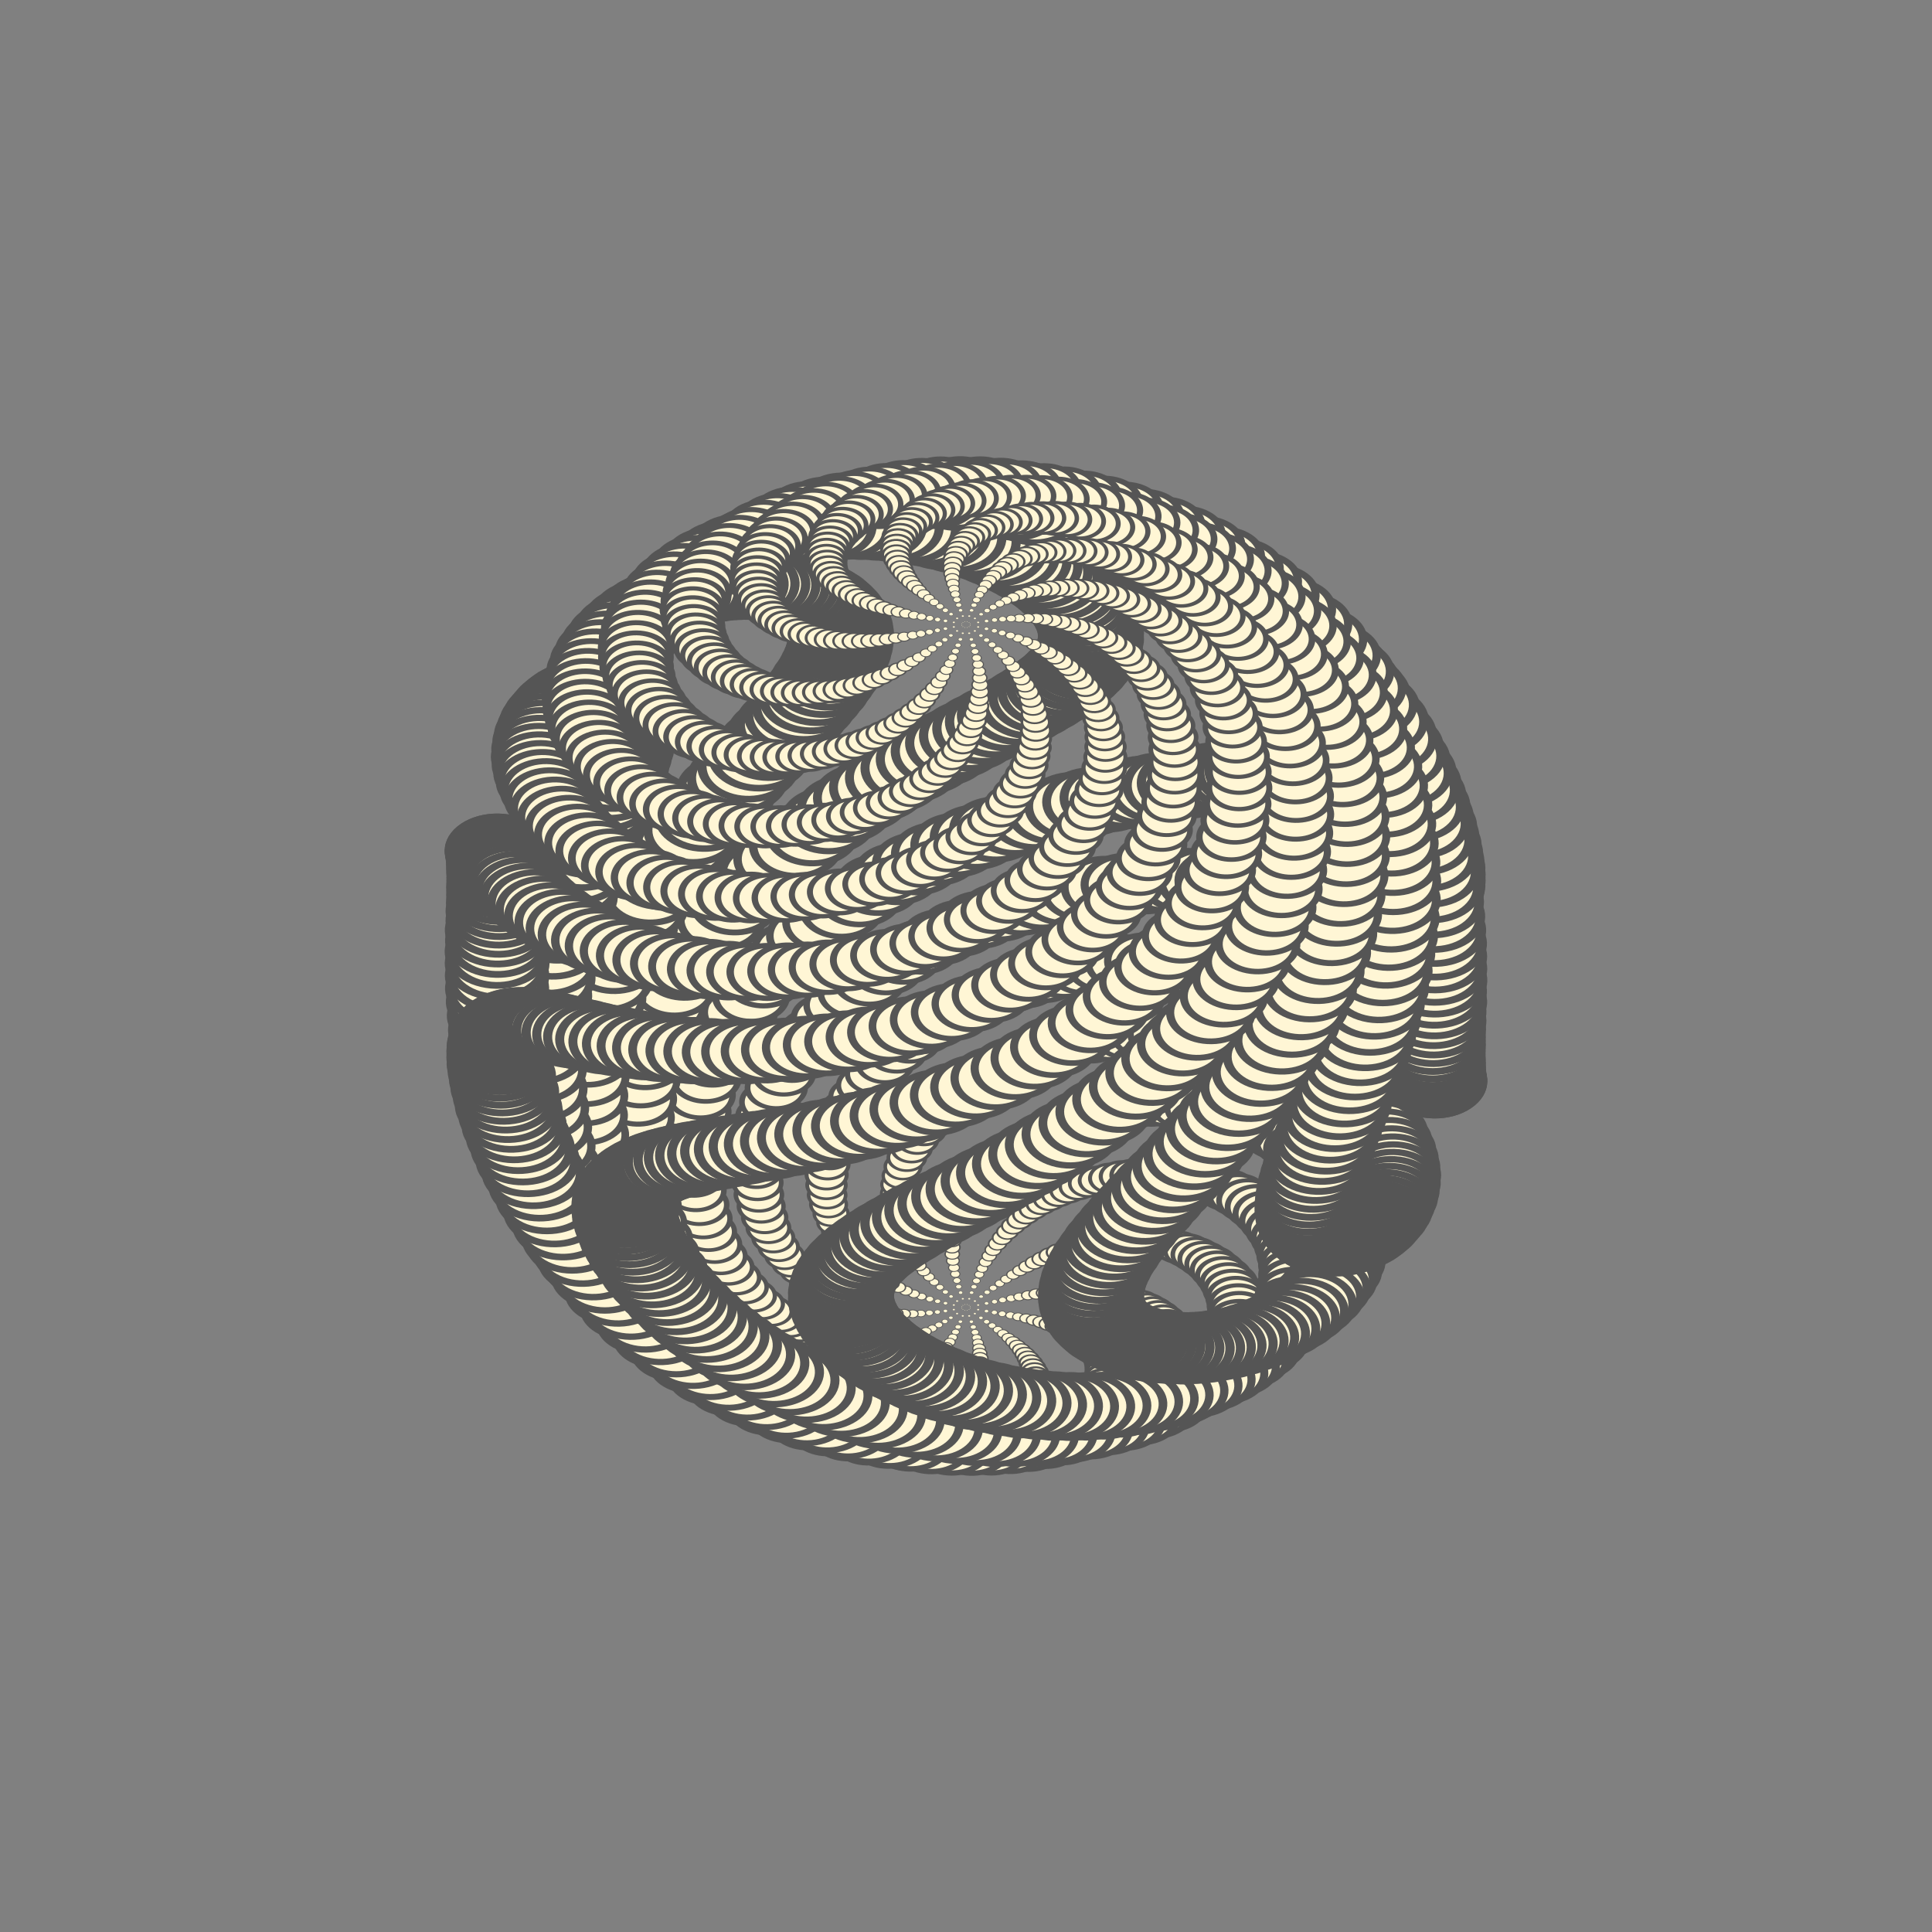 <?xml version="1.0" encoding="utf-8"?>
<svg version="1.1" viewBox="0 0 200 200" xmlns="http://www.w3.org/2000/svg" xmlns:cc="http://creativecommons.org/ns#" xmlns:dc="http://purl.org/dc/elements/1.1/" xmlns:rdf="http://www.w3.org/1999/02/22-rdf-syntax-ns#" xmlns:svg="http://www.w3.org/2000/svg" xmlns:xlink="http://www.w3.org/1999/xlink">
  <rect x="0" y="0" width="200" height="200" fill="#808080" stroke="none"/>
  <title>Animated Sphere 3D</title>
  <defs id="animation_styles">
    <style type="text/css">
      @keyframes rotate360 {
        from { transform: rotate(360deg); }
        to   { transform: rotate(0deg); }
      }
      @-moz-keyframes rotate360 {
        from { -moz-transform: rotate(360deg); }
        to   { -moz-transform: rotate(0deg); }
      }
      @-webkit-keyframes rotate360 {
        from { -webkit-transform: rotate(360deg); }
        to   { -webkit-transform: rotate(0deg); }
      }

      .animateHeading {
         animation: rotate360 5s linear infinite;
        -moz-animation: rotate360 5s linear infinite;
        -webkit-animation: rotate360 5s linear infinite;
      }

      @keyframes wave {
        0% { transform: rotate(-90deg); }
       50% { transform: rotate(90deg); }
      100% { transform: rotate(-90deg); }
      }
      @-moz-keyframes wave {
        0% { -moz-transform: rotate(-90deg); }
       50% { -moz-transform: rotate(90deg); }
      100% { -moz-transform: rotate(-90deg); }
      }
      @-webkit-keyframes wave {
        0% { -webkit-transform: rotate(-90deg); }
       50% { -webkit-transform: rotate(90deg); }
      100% { -webkit-transform: rotate(-90deg); }
      }

      .animateWave {
         animation: wave 5s ease-in-out infinite;
        -moz-animation: wave 5s ease-in-out infinite;
        -webkit-animation: wave 5s ease-in-out infinite;
      }

      .object3D { stroke: #555555; fill: #fff6d5; stroke-width: 1 }

      #wave1 {
        animation-delay: -0s;
        -moz-animation-delay: -0s;
        -webkit-animation-delay: -0s;
      }
      #wave2 {
        animation-delay: -0.028s;
        -moz-animation-delay: -0.028s;
        -webkit-animation-delay: -0.028s;
      }
      #wave3 {
        animation-delay: -0.056s;
        -moz-animation-delay: -0.056s;
        -webkit-animation-delay: -0.056s;
      }
      #wave4 {
        animation-delay: -0.083s;
        -moz-animation-delay: -0.083s;
        -webkit-animation-delay: -0.083s;
      }
      #wave5 {
        animation-delay: -0.111s;
        -moz-animation-delay: -0.111s;
        -webkit-animation-delay: -0.111s;
      }
      #wave6 {
        animation-delay: -0.139s;
        -moz-animation-delay: -0.139s;
        -webkit-animation-delay: -0.139s;
      }
      #wave7 {
        animation-delay: -0.167s;
        -moz-animation-delay: -0.167s;
        -webkit-animation-delay: -0.167s;
      }
      #wave8 {
        animation-delay: -0.194s;
        -moz-animation-delay: -0.194s;
        -webkit-animation-delay: -0.194s;
      }
      #wave9 {
        animation-delay: -0.222s;
        -moz-animation-delay: -0.222s;
        -webkit-animation-delay: -0.222s;
      }
      #wave10 {
        animation-delay: -0.25s;
        -moz-animation-delay: -0.25s;
        -webkit-animation-delay: -0.25s;
      }
      #wave11 {
        animation-delay: -0.278s;
        -moz-animation-delay: -0.278s;
        -webkit-animation-delay: -0.278s;
      }
      #wave12 {
        animation-delay: -0.306s;
        -moz-animation-delay: -0.306s;
        -webkit-animation-delay: -0.306s;
      }
      #wave13 {
        animation-delay: -0.333s;
        -moz-animation-delay: -0.333s;
        -webkit-animation-delay: -0.333s;
      }
      #wave14 {
        animation-delay: -0.361s;
        -moz-animation-delay: -0.361s;
        -webkit-animation-delay: -0.361s;
      }
      #wave15 {
        animation-delay: -0.389s;
        -moz-animation-delay: -0.389s;
        -webkit-animation-delay: -0.389s;
      }
      #wave16 {
        animation-delay: -0.417s;
        -moz-animation-delay: -0.417s;
        -webkit-animation-delay: -0.417s;
      }
      #wave17 {
        animation-delay: -0.444s;
        -moz-animation-delay: -0.444s;
        -webkit-animation-delay: -0.444s;
      }
      #wave18 {
        animation-delay: -0.472s;
        -moz-animation-delay: -0.472s;
        -webkit-animation-delay: -0.472s;
      }
      #wave19 {
        animation-delay: -0.5s;
        -moz-animation-delay: -0.5s;
        -webkit-animation-delay: -0.5s;
      }
      #wave20 {
        animation-delay: -0.528s;
        -moz-animation-delay: -0.528s;
        -webkit-animation-delay: -0.528s;
      }
      #wave21 {
        animation-delay: -0.556s;
        -moz-animation-delay: -0.556s;
        -webkit-animation-delay: -0.556s;
      }
      #wave22 {
        animation-delay: -0.583s;
        -moz-animation-delay: -0.583s;
        -webkit-animation-delay: -0.583s;
      }
      #wave23 {
        animation-delay: -0.611s;
        -moz-animation-delay: -0.611s;
        -webkit-animation-delay: -0.611s;
      }
      #wave24 {
        animation-delay: -0.639s;
        -moz-animation-delay: -0.639s;
        -webkit-animation-delay: -0.639s;
      }
      #wave25 {
        animation-delay: -0.667s;
        -moz-animation-delay: -0.667s;
        -webkit-animation-delay: -0.667s;
      }
      #wave26 {
        animation-delay: -0.694s;
        -moz-animation-delay: -0.694s;
        -webkit-animation-delay: -0.694s;
      }
      #wave27 {
        animation-delay: -0.722s;
        -moz-animation-delay: -0.722s;
        -webkit-animation-delay: -0.722s;
      }
      #wave28 {
        animation-delay: -0.75s;
        -moz-animation-delay: -0.75s;
        -webkit-animation-delay: -0.75s;
      }
      #wave29 {
        animation-delay: -0.778s;
        -moz-animation-delay: -0.778s;
        -webkit-animation-delay: -0.778s;
      }
      #wave30 {
        animation-delay: -0.806s;
        -moz-animation-delay: -0.806s;
        -webkit-animation-delay: -0.806s;
      }
      #wave31 {
        animation-delay: -0.833s;
        -moz-animation-delay: -0.833s;
        -webkit-animation-delay: -0.833s;
      }
      #wave32 {
        animation-delay: -0.861s;
        -moz-animation-delay: -0.861s;
        -webkit-animation-delay: -0.861s;
      }
      #wave33 {
        animation-delay: -0.889s;
        -moz-animation-delay: -0.889s;
        -webkit-animation-delay: -0.889s;
      }
      #wave34 {
        animation-delay: -0.917s;
        -moz-animation-delay: -0.917s;
        -webkit-animation-delay: -0.917s;
      }
      #wave35 {
        animation-delay: -0.944s;
        -moz-animation-delay: -0.944s;
        -webkit-animation-delay: -0.944s;
      }
      #wave36 {
        animation-delay: -0.972s;
        -moz-animation-delay: -0.972s;
        -webkit-animation-delay: -0.972s;
      }
      #wave37 {
        animation-delay: -1s;
        -moz-animation-delay: -1s;
        -webkit-animation-delay: -1s;
      }
      #wave38 {
        animation-delay: -1.028s;
        -moz-animation-delay: -1.028s;
        -webkit-animation-delay: -1.028s;
      }
      #wave39 {
        animation-delay: -1.056s;
        -moz-animation-delay: -1.056s;
        -webkit-animation-delay: -1.056s;
      }
      #wave40 {
        animation-delay: -1.083s;
        -moz-animation-delay: -1.083s;
        -webkit-animation-delay: -1.083s;
      }
      #wave41 {
        animation-delay: -1.111s;
        -moz-animation-delay: -1.111s;
        -webkit-animation-delay: -1.111s;
      }
      #wave42 {
        animation-delay: -1.139s;
        -moz-animation-delay: -1.139s;
        -webkit-animation-delay: -1.139s;
      }
      #wave43 {
        animation-delay: -1.167s;
        -moz-animation-delay: -1.167s;
        -webkit-animation-delay: -1.167s;
      }
      #wave44 {
        animation-delay: -1.194s;
        -moz-animation-delay: -1.194s;
        -webkit-animation-delay: -1.194s;
      }
      #wave45 {
        animation-delay: -1.222s;
        -moz-animation-delay: -1.222s;
        -webkit-animation-delay: -1.222s;
      }
      #wave46 {
        animation-delay: -1.25s;
        -moz-animation-delay: -1.25s;
        -webkit-animation-delay: -1.25s;
      }
      #wave47 {
        animation-delay: -1.278s;
        -moz-animation-delay: -1.278s;
        -webkit-animation-delay: -1.278s;
      }
      #wave48 {
        animation-delay: -1.306s;
        -moz-animation-delay: -1.306s;
        -webkit-animation-delay: -1.306s;
      }
      #wave49 {
        animation-delay: -1.333s;
        -moz-animation-delay: -1.333s;
        -webkit-animation-delay: -1.333s;
      }
      #wave50 {
        animation-delay: -1.361s;
        -moz-animation-delay: -1.361s;
        -webkit-animation-delay: -1.361s;
      }
      #wave51 {
        animation-delay: -1.389s;
        -moz-animation-delay: -1.389s;
        -webkit-animation-delay: -1.389s;
      }
      #wave52 {
        animation-delay: -1.417s;
        -moz-animation-delay: -1.417s;
        -webkit-animation-delay: -1.417s;
      }
      #wave53 {
        animation-delay: -1.444s;
        -moz-animation-delay: -1.444s;
        -webkit-animation-delay: -1.444s;
      }
      #wave54 {
        animation-delay: -1.472s;
        -moz-animation-delay: -1.472s;
        -webkit-animation-delay: -1.472s;
      }
      #wave55 {
        animation-delay: -1.5s;
        -moz-animation-delay: -1.5s;
        -webkit-animation-delay: -1.5s;
      }
      #wave56 {
        animation-delay: -1.528s;
        -moz-animation-delay: -1.528s;
        -webkit-animation-delay: -1.528s;
      }
      #wave57 {
        animation-delay: -1.556s;
        -moz-animation-delay: -1.556s;
        -webkit-animation-delay: -1.556s;
      }
      #wave58 {
        animation-delay: -1.583s;
        -moz-animation-delay: -1.583s;
        -webkit-animation-delay: -1.583s;
      }
      #wave59 {
        animation-delay: -1.611s;
        -moz-animation-delay: -1.611s;
        -webkit-animation-delay: -1.611s;
      }
      #wave60 {
        animation-delay: -1.639s;
        -moz-animation-delay: -1.639s;
        -webkit-animation-delay: -1.639s;
      }
      #wave61 {
        animation-delay: -1.667s;
        -moz-animation-delay: -1.667s;
        -webkit-animation-delay: -1.667s;
      }
      #wave62 {
        animation-delay: -1.694s;
        -moz-animation-delay: -1.694s;
        -webkit-animation-delay: -1.694s;
      }
      #wave63 {
        animation-delay: -1.722s;
        -moz-animation-delay: -1.722s;
        -webkit-animation-delay: -1.722s;
      }
      #wave64 {
        animation-delay: -1.75s;
        -moz-animation-delay: -1.75s;
        -webkit-animation-delay: -1.75s;
      }
      #wave65 {
        animation-delay: -1.778s;
        -moz-animation-delay: -1.778s;
        -webkit-animation-delay: -1.778s;
      }
      #wave66 {
        animation-delay: -1.806s;
        -moz-animation-delay: -1.806s;
        -webkit-animation-delay: -1.806s;
      }
      #wave67 {
        animation-delay: -1.833s;
        -moz-animation-delay: -1.833s;
        -webkit-animation-delay: -1.833s;
      }
      #wave68 {
        animation-delay: -1.861s;
        -moz-animation-delay: -1.861s;
        -webkit-animation-delay: -1.861s;
      }
      #wave69 {
        animation-delay: -1.889s;
        -moz-animation-delay: -1.889s;
        -webkit-animation-delay: -1.889s;
      }
      #wave70 {
        animation-delay: -1.917s;
        -moz-animation-delay: -1.917s;
        -webkit-animation-delay: -1.917s;
      }
      #wave71 {
        animation-delay: -1.944s;
        -moz-animation-delay: -1.944s;
        -webkit-animation-delay: -1.944s;
      }
      #wave72 {
        animation-delay: -1.972s;
        -moz-animation-delay: -1.972s;
        -webkit-animation-delay: -1.972s;
      }
      #wave73 {
        animation-delay: -2s;
        -moz-animation-delay: -2s;
        -webkit-animation-delay: -2s;
      }
      #wave74 {
        animation-delay: -2.028s;
        -moz-animation-delay: -2.028s;
        -webkit-animation-delay: -2.028s;
      }
      #wave75 {
        animation-delay: -2.056s;
        -moz-animation-delay: -2.056s;
        -webkit-animation-delay: -2.056s;
      }
      #wave76 {
        animation-delay: -2.083s;
        -moz-animation-delay: -2.083s;
        -webkit-animation-delay: -2.083s;
      }
      #wave77 {
        animation-delay: -2.111s;
        -moz-animation-delay: -2.111s;
        -webkit-animation-delay: -2.111s;
      }
      #wave78 {
        animation-delay: -2.139s;
        -moz-animation-delay: -2.139s;
        -webkit-animation-delay: -2.139s;
      }
      #wave79 {
        animation-delay: -2.167s;
        -moz-animation-delay: -2.167s;
        -webkit-animation-delay: -2.167s;
      }
      #wave80 {
        animation-delay: -2.194s;
        -moz-animation-delay: -2.194s;
        -webkit-animation-delay: -2.194s;
      }
      #wave81 {
        animation-delay: -2.222s;
        -moz-animation-delay: -2.222s;
        -webkit-animation-delay: -2.222s;
      }
      #wave82 {
        animation-delay: -2.25s;
        -moz-animation-delay: -2.25s;
        -webkit-animation-delay: -2.25s;
      }
      #wave83 {
        animation-delay: -2.278s;
        -moz-animation-delay: -2.278s;
        -webkit-animation-delay: -2.278s;
      }
      #wave84 {
        animation-delay: -2.306s;
        -moz-animation-delay: -2.306s;
        -webkit-animation-delay: -2.306s;
      }
      #wave85 {
        animation-delay: -2.333s;
        -moz-animation-delay: -2.333s;
        -webkit-animation-delay: -2.333s;
      }
      #wave86 {
        animation-delay: -2.361s;
        -moz-animation-delay: -2.361s;
        -webkit-animation-delay: -2.361s;
      }
      #wave87 {
        animation-delay: -2.389s;
        -moz-animation-delay: -2.389s;
        -webkit-animation-delay: -2.389s;
      }
      #wave88 {
        animation-delay: -2.417s;
        -moz-animation-delay: -2.417s;
        -webkit-animation-delay: -2.417s;
      }
      #wave89 {
        animation-delay: -2.444s;
        -moz-animation-delay: -2.444s;
        -webkit-animation-delay: -2.444s;
      }
      #wave90 {
        animation-delay: -2.472s;
        -moz-animation-delay: -2.472s;
        -webkit-animation-delay: -2.472s;
      }
      #wave91 {
        animation-delay: -2.5s;
        -moz-animation-delay: -2.5s;
        -webkit-animation-delay: -2.5s;
      }
      #wave92 {
        animation-delay: -2.528s;
        -moz-animation-delay: -2.528s;
        -webkit-animation-delay: -2.528s;
      }
      #wave93 {
        animation-delay: -2.556s;
        -moz-animation-delay: -2.556s;
        -webkit-animation-delay: -2.556s;
      }
      #wave94 {
        animation-delay: -2.583s;
        -moz-animation-delay: -2.583s;
        -webkit-animation-delay: -2.583s;
      }
      #wave95 {
        animation-delay: -2.611s;
        -moz-animation-delay: -2.611s;
        -webkit-animation-delay: -2.611s;
      }
      #wave96 {
        animation-delay: -2.639s;
        -moz-animation-delay: -2.639s;
        -webkit-animation-delay: -2.639s;
      }
      #wave97 {
        animation-delay: -2.667s;
        -moz-animation-delay: -2.667s;
        -webkit-animation-delay: -2.667s;
      }
      #wave98 {
        animation-delay: -2.694s;
        -moz-animation-delay: -2.694s;
        -webkit-animation-delay: -2.694s;
      }
      #wave99 {
        animation-delay: -2.722s;
        -moz-animation-delay: -2.722s;
        -webkit-animation-delay: -2.722s;
      }
      #wave100 {
        animation-delay: -2.75s;
        -moz-animation-delay: -2.75s;
        -webkit-animation-delay: -2.75s;
      }
      #wave101 {
        animation-delay: -2.778s;
        -moz-animation-delay: -2.778s;
        -webkit-animation-delay: -2.778s;
      }
      #wave102 {
        animation-delay: -2.806s;
        -moz-animation-delay: -2.806s;
        -webkit-animation-delay: -2.806s;
      }
      #wave103 {
        animation-delay: -2.833s;
        -moz-animation-delay: -2.833s;
        -webkit-animation-delay: -2.833s;
      }
      #wave104 {
        animation-delay: -2.861s;
        -moz-animation-delay: -2.861s;
        -webkit-animation-delay: -2.861s;
      }
      #wave105 {
        animation-delay: -2.889s;
        -moz-animation-delay: -2.889s;
        -webkit-animation-delay: -2.889s;
      }
      #wave106 {
        animation-delay: -2.917s;
        -moz-animation-delay: -2.917s;
        -webkit-animation-delay: -2.917s;
      }
      #wave107 {
        animation-delay: -2.944s;
        -moz-animation-delay: -2.944s;
        -webkit-animation-delay: -2.944s;
      }
      #wave108 {
        animation-delay: -2.972s;
        -moz-animation-delay: -2.972s;
        -webkit-animation-delay: -2.972s;
      }
      #wave109 {
        animation-delay: -3s;
        -moz-animation-delay: -3s;
        -webkit-animation-delay: -3s;
      }
      #wave110 {
        animation-delay: -3.028s;
        -moz-animation-delay: -3.028s;
        -webkit-animation-delay: -3.028s;
      }
      #wave111 {
        animation-delay: -3.056s;
        -moz-animation-delay: -3.056s;
        -webkit-animation-delay: -3.056s;
      }
      #wave112 {
        animation-delay: -3.083s;
        -moz-animation-delay: -3.083s;
        -webkit-animation-delay: -3.083s;
      }
      #wave113 {
        animation-delay: -3.111s;
        -moz-animation-delay: -3.111s;
        -webkit-animation-delay: -3.111s;
      }
      #wave114 {
        animation-delay: -3.139s;
        -moz-animation-delay: -3.139s;
        -webkit-animation-delay: -3.139s;
      }
      #wave115 {
        animation-delay: -3.167s;
        -moz-animation-delay: -3.167s;
        -webkit-animation-delay: -3.167s;
      }
      #wave116 {
        animation-delay: -3.194s;
        -moz-animation-delay: -3.194s;
        -webkit-animation-delay: -3.194s;
      }
      #wave117 {
        animation-delay: -3.222s;
        -moz-animation-delay: -3.222s;
        -webkit-animation-delay: -3.222s;
      }
      #wave118 {
        animation-delay: -3.25s;
        -moz-animation-delay: -3.25s;
        -webkit-animation-delay: -3.25s;
      }
      #wave119 {
        animation-delay: -3.278s;
        -moz-animation-delay: -3.278s;
        -webkit-animation-delay: -3.278s;
      }
      #wave120 {
        animation-delay: -3.306s;
        -moz-animation-delay: -3.306s;
        -webkit-animation-delay: -3.306s;
      }
      #wave121 {
        animation-delay: -3.333s;
        -moz-animation-delay: -3.333s;
        -webkit-animation-delay: -3.333s;
      }
      #wave122 {
        animation-delay: -3.361s;
        -moz-animation-delay: -3.361s;
        -webkit-animation-delay: -3.361s;
      }
      #wave123 {
        animation-delay: -3.389s;
        -moz-animation-delay: -3.389s;
        -webkit-animation-delay: -3.389s;
      }
      #wave124 {
        animation-delay: -3.417s;
        -moz-animation-delay: -3.417s;
        -webkit-animation-delay: -3.417s;
      }
      #wave125 {
        animation-delay: -3.444s;
        -moz-animation-delay: -3.444s;
        -webkit-animation-delay: -3.444s;
      }
      #wave126 {
        animation-delay: -3.472s;
        -moz-animation-delay: -3.472s;
        -webkit-animation-delay: -3.472s;
      }
      #wave127 {
        animation-delay: -3.5s;
        -moz-animation-delay: -3.5s;
        -webkit-animation-delay: -3.5s;
      }
      #wave128 {
        animation-delay: -3.528s;
        -moz-animation-delay: -3.528s;
        -webkit-animation-delay: -3.528s;
      }
      #wave129 {
        animation-delay: -3.556s;
        -moz-animation-delay: -3.556s;
        -webkit-animation-delay: -3.556s;
      }
      #wave130 {
        animation-delay: -3.583s;
        -moz-animation-delay: -3.583s;
        -webkit-animation-delay: -3.583s;
      }
      #wave131 {
        animation-delay: -3.611s;
        -moz-animation-delay: -3.611s;
        -webkit-animation-delay: -3.611s;
      }
      #wave132 {
        animation-delay: -3.639s;
        -moz-animation-delay: -3.639s;
        -webkit-animation-delay: -3.639s;
      }
      #wave133 {
        animation-delay: -3.667s;
        -moz-animation-delay: -3.667s;
        -webkit-animation-delay: -3.667s;
      }
      #wave134 {
        animation-delay: -3.694s;
        -moz-animation-delay: -3.694s;
        -webkit-animation-delay: -3.694s;
      }
      #wave135 {
        animation-delay: -3.722s;
        -moz-animation-delay: -3.722s;
        -webkit-animation-delay: -3.722s;
      }
      #wave136 {
        animation-delay: -3.75s;
        -moz-animation-delay: -3.75s;
        -webkit-animation-delay: -3.75s;
      }
      #wave137 {
        animation-delay: -3.778s;
        -moz-animation-delay: -3.778s;
        -webkit-animation-delay: -3.778s;
      }
      #wave138 {
        animation-delay: -3.806s;
        -moz-animation-delay: -3.806s;
        -webkit-animation-delay: -3.806s;
      }
      #wave139 {
        animation-delay: -3.833s;
        -moz-animation-delay: -3.833s;
        -webkit-animation-delay: -3.833s;
      }
      #wave140 {
        animation-delay: -3.861s;
        -moz-animation-delay: -3.861s;
        -webkit-animation-delay: -3.861s;
      }
      #wave141 {
        animation-delay: -3.889s;
        -moz-animation-delay: -3.889s;
        -webkit-animation-delay: -3.889s;
      }
      #wave142 {
        animation-delay: -3.917s;
        -moz-animation-delay: -3.917s;
        -webkit-animation-delay: -3.917s;
      }
      #wave143 {
        animation-delay: -3.944s;
        -moz-animation-delay: -3.944s;
        -webkit-animation-delay: -3.944s;
      }
      #wave144 {
        animation-delay: -3.972s;
        -moz-animation-delay: -3.972s;
        -webkit-animation-delay: -3.972s;
      }
      #wave145 {
        animation-delay: -4s;
        -moz-animation-delay: -4s;
        -webkit-animation-delay: -4s;
      }
      #wave146 {
        animation-delay: -4.028s;
        -moz-animation-delay: -4.028s;
        -webkit-animation-delay: -4.028s;
      }
      #wave147 {
        animation-delay: -4.056s;
        -moz-animation-delay: -4.056s;
        -webkit-animation-delay: -4.056s;
      }
      #wave148 {
        animation-delay: -4.083s;
        -moz-animation-delay: -4.083s;
        -webkit-animation-delay: -4.083s;
      }
      #wave149 {
        animation-delay: -4.111s;
        -moz-animation-delay: -4.111s;
        -webkit-animation-delay: -4.111s;
      }
      #wave150 {
        animation-delay: -4.139s;
        -moz-animation-delay: -4.139s;
        -webkit-animation-delay: -4.139s;
      }
      #wave151 {
        animation-delay: -4.167s;
        -moz-animation-delay: -4.167s;
        -webkit-animation-delay: -4.167s;
      }
      #wave152 {
        animation-delay: -4.194s;
        -moz-animation-delay: -4.194s;
        -webkit-animation-delay: -4.194s;
      }
      #wave153 {
        animation-delay: -4.222s;
        -moz-animation-delay: -4.222s;
        -webkit-animation-delay: -4.222s;
      }
      #wave154 {
        animation-delay: -4.25s;
        -moz-animation-delay: -4.25s;
        -webkit-animation-delay: -4.25s;
      }
      #wave155 {
        animation-delay: -4.278s;
        -moz-animation-delay: -4.278s;
        -webkit-animation-delay: -4.278s;
      }
      #wave156 {
        animation-delay: -4.306s;
        -moz-animation-delay: -4.306s;
        -webkit-animation-delay: -4.306s;
      }
      #wave157 {
        animation-delay: -4.333s;
        -moz-animation-delay: -4.333s;
        -webkit-animation-delay: -4.333s;
      }
      #wave158 {
        animation-delay: -4.361s;
        -moz-animation-delay: -4.361s;
        -webkit-animation-delay: -4.361s;
      }
      #wave159 {
        animation-delay: -4.389s;
        -moz-animation-delay: -4.389s;
        -webkit-animation-delay: -4.389s;
      }
      #wave160 {
        animation-delay: -4.417s;
        -moz-animation-delay: -4.417s;
        -webkit-animation-delay: -4.417s;
      }
      #wave161 {
        animation-delay: -4.444s;
        -moz-animation-delay: -4.444s;
        -webkit-animation-delay: -4.444s;
      }
      #wave162 {
        animation-delay: -4.472s;
        -moz-animation-delay: -4.472s;
        -webkit-animation-delay: -4.472s;
      }
      #wave163 {
        animation-delay: -4.5s;
        -moz-animation-delay: -4.5s;
        -webkit-animation-delay: -4.5s;
      }
      #wave164 {
        animation-delay: -4.528s;
        -moz-animation-delay: -4.528s;
        -webkit-animation-delay: -4.528s;
      }
      #wave165 {
        animation-delay: -4.556s;
        -moz-animation-delay: -4.556s;
        -webkit-animation-delay: -4.556s;
      }
      #wave166 {
        animation-delay: -4.583s;
        -moz-animation-delay: -4.583s;
        -webkit-animation-delay: -4.583s;
      }
      #wave167 {
        animation-delay: -4.611s;
        -moz-animation-delay: -4.611s;
        -webkit-animation-delay: -4.611s;
      }
      #wave168 {
        animation-delay: -4.639s;
        -moz-animation-delay: -4.639s;
        -webkit-animation-delay: -4.639s;
      }
      #wave169 {
        animation-delay: -4.667s;
        -moz-animation-delay: -4.667s;
        -webkit-animation-delay: -4.667s;
      }
      #wave170 {
        animation-delay: -4.694s;
        -moz-animation-delay: -4.694s;
        -webkit-animation-delay: -4.694s;
      }
      #wave171 {
        animation-delay: -4.722s;
        -moz-animation-delay: -4.722s;
        -webkit-animation-delay: -4.722s;
      }
      #wave172 {
        animation-delay: -4.75s;
        -moz-animation-delay: -4.75s;
        -webkit-animation-delay: -4.75s;
      }
      #wave173 {
        animation-delay: -4.778s;
        -moz-animation-delay: -4.778s;
        -webkit-animation-delay: -4.778s;
      }
      #wave174 {
        animation-delay: -4.806s;
        -moz-animation-delay: -4.806s;
        -webkit-animation-delay: -4.806s;
      }
      #wave175 {
        animation-delay: -4.833s;
        -moz-animation-delay: -4.833s;
        -webkit-animation-delay: -4.833s;
      }
      #wave176 {
        animation-delay: -4.861s;
        -moz-animation-delay: -4.861s;
        -webkit-animation-delay: -4.861s;
      }
      #wave177 {
        animation-delay: -4.889s;
        -moz-animation-delay: -4.889s;
        -webkit-animation-delay: -4.889s;
      }
      #wave178 {
        animation-delay: -4.917s;
        -moz-animation-delay: -4.917s;
        -webkit-animation-delay: -4.917s;
      }
      #wave179 {
        animation-delay: -4.944s;
        -moz-animation-delay: -4.944s;
        -webkit-animation-delay: -4.944s;
      }
      #wave180 {
        animation-delay: -4.972s;
        -moz-animation-delay: -4.972s;
        -webkit-animation-delay: -4.972s;
      }

    </style>
  </defs>
  <defs id="slices">
    <g id="beads">
      <circle cx="50" cy="0" r="5"/>
      <circle cx="43.301" cy="25" r="5"/>
      <circle cx="25" cy="43.301" r="5"/>
      <circle cx="3.06162e-015" cy="50" r="5"/>
      <circle cx="-25" cy="43.301" r="5"/>
      <circle cx="-43.301" cy="25" r="5"/>
      <circle cx="-50" cy="6.12323e-015" r="5"/>
      <circle cx="-43.301" cy="-25" r="5"/>
      <circle cx="-25" cy="-43.301" r="5"/>
      <circle cx="-9.18485e-015" cy="-50" r="5"/>
      <circle cx="25" cy="-43.301" r="5"/>
      <circle cx="43.301" cy="-25" r="5"/>
    </g>
    <g id="slice1" transform="scale (0.009) rotate (45)">
      <use xlink:href="#beads"/>
    </g>
    <g id="slice2" transform="scale (0.026) rotate (45)">
      <use xlink:href="#beads"/>
    </g>
    <g id="slice3" transform="scale (0.044) rotate (45)">
      <use xlink:href="#beads"/>
    </g>
    <g id="slice4" transform="scale (0.061) rotate (45)">
      <use xlink:href="#beads"/>
    </g>
    <g id="slice5" transform="scale (0.078) rotate (45)">
      <use xlink:href="#beads"/>
    </g>
    <g id="slice6" transform="scale (0.096) rotate (45)">
      <use xlink:href="#beads"/>
    </g>
    <g id="slice7" transform="scale (0.113) rotate (45)">
      <use xlink:href="#beads"/>
    </g>
    <g id="slice8" transform="scale (0.131) rotate (45)">
      <use xlink:href="#beads"/>
    </g>
    <g id="slice9" transform="scale (0.148) rotate (45)">
      <use xlink:href="#beads"/>
    </g>
    <g id="slice10" transform="scale (0.165) rotate (45)">
      <use xlink:href="#beads"/>
    </g>
    <g id="slice11" transform="scale (0.182) rotate (45)">
      <use xlink:href="#beads"/>
    </g>
    <g id="slice12" transform="scale (0.199) rotate (45)">
      <use xlink:href="#beads"/>
    </g>
    <g id="slice13" transform="scale (0.216) rotate (45)">
      <use xlink:href="#beads"/>
    </g>
    <g id="slice14" transform="scale (0.233) rotate (45)">
      <use xlink:href="#beads"/>
    </g>
    <g id="slice15" transform="scale (0.25) rotate (45)">
      <use xlink:href="#beads"/>
    </g>
    <g id="slice16" transform="scale (0.267) rotate (45)">
      <use xlink:href="#beads"/>
    </g>
    <g id="slice17" transform="scale (0.284) rotate (45)">
      <use xlink:href="#beads"/>
    </g>
    <g id="slice18" transform="scale (0.301) rotate (45)">
      <use xlink:href="#beads"/>
    </g>
    <g id="slice19" transform="scale (0.317) rotate (45)">
      <use xlink:href="#beads"/>
    </g>
    <g id="slice20" transform="scale (0.334) rotate (45)">
      <use xlink:href="#beads"/>
    </g>
    <g id="slice21" transform="scale (0.35) rotate (45)">
      <use xlink:href="#beads"/>
    </g>
    <g id="slice22" transform="scale (0.367) rotate (45)">
      <use xlink:href="#beads"/>
    </g>
    <g id="slice23" transform="scale (0.383) rotate (45)">
      <use xlink:href="#beads"/>
    </g>
    <g id="slice24" transform="scale (0.399) rotate (45)">
      <use xlink:href="#beads"/>
    </g>
    <g id="slice25" transform="scale (0.415) rotate (45)">
      <use xlink:href="#beads"/>
    </g>
    <g id="slice26" transform="scale (0.431) rotate (45)">
      <use xlink:href="#beads"/>
    </g>
    <g id="slice27" transform="scale (0.446) rotate (45)">
      <use xlink:href="#beads"/>
    </g>
    <g id="slice28" transform="scale (0.462) rotate (45)">
      <use xlink:href="#beads"/>
    </g>
    <g id="slice29" transform="scale (0.477) rotate (45)">
      <use xlink:href="#beads"/>
    </g>
    <g id="slice30" transform="scale (0.492) rotate (45)">
      <use xlink:href="#beads"/>
    </g>
    <g id="slice31" transform="scale (0.508) rotate (45)">
      <use xlink:href="#beads"/>
    </g>
    <g id="slice32" transform="scale (0.522) rotate (45)">
      <use xlink:href="#beads"/>
    </g>
    <g id="slice33" transform="scale (0.537) rotate (45)">
      <use xlink:href="#beads"/>
    </g>
    <g id="slice34" transform="scale (0.552) rotate (45)">
      <use xlink:href="#beads"/>
    </g>
    <g id="slice35" transform="scale (0.566) rotate (45)">
      <use xlink:href="#beads"/>
    </g>
    <g id="slice36" transform="scale (0.581) rotate (45)">
      <use xlink:href="#beads"/>
    </g>
    <g id="slice37" transform="scale (0.595) rotate (45)">
      <use xlink:href="#beads"/>
    </g>
    <g id="slice38" transform="scale (0.609) rotate (45)">
      <use xlink:href="#beads"/>
    </g>
    <g id="slice39" transform="scale (0.623) rotate (45)">
      <use xlink:href="#beads"/>
    </g>
    <g id="slice40" transform="scale (0.636) rotate (45)">
      <use xlink:href="#beads"/>
    </g>
    <g id="slice41" transform="scale (0.649) rotate (45)">
      <use xlink:href="#beads"/>
    </g>
    <g id="slice42" transform="scale (0.663) rotate (45)">
      <use xlink:href="#beads"/>
    </g>
    <g id="slice43" transform="scale (0.676) rotate (45)">
      <use xlink:href="#beads"/>
    </g>
    <g id="slice44" transform="scale (0.688) rotate (45)">
      <use xlink:href="#beads"/>
    </g>
    <g id="slice45" transform="scale (0.701) rotate (45)">
      <use xlink:href="#beads"/>
    </g>
    <g id="slice46" transform="scale (0.713) rotate (45)">
      <use xlink:href="#beads"/>
    </g>
    <g id="slice47" transform="scale (0.725) rotate (45)">
      <use xlink:href="#beads"/>
    </g>
    <g id="slice48" transform="scale (0.737) rotate (45)">
      <use xlink:href="#beads"/>
    </g>
    <g id="slice49" transform="scale (0.749) rotate (45)">
      <use xlink:href="#beads"/>
    </g>
    <g id="slice50" transform="scale (0.76) rotate (45)">
      <use xlink:href="#beads"/>
    </g>
    <g id="slice51" transform="scale (0.772) rotate (45)">
      <use xlink:href="#beads"/>
    </g>
    <g id="slice52" transform="scale (0.783) rotate (45)">
      <use xlink:href="#beads"/>
    </g>
    <g id="slice53" transform="scale (0.793) rotate (45)">
      <use xlink:href="#beads"/>
    </g>
    <g id="slice54" transform="scale (0.804) rotate (45)">
      <use xlink:href="#beads"/>
    </g>
    <g id="slice55" transform="scale (0.814) rotate (45)">
      <use xlink:href="#beads"/>
    </g>
    <g id="slice56" transform="scale (0.824) rotate (45)">
      <use xlink:href="#beads"/>
    </g>
    <g id="slice57" transform="scale (0.834) rotate (45)">
      <use xlink:href="#beads"/>
    </g>
    <g id="slice58" transform="scale (0.843) rotate (45)">
      <use xlink:href="#beads"/>
    </g>
    <g id="slice59" transform="scale (0.853) rotate (45)">
      <use xlink:href="#beads"/>
    </g>
    <g id="slice60" transform="scale (0.862) rotate (45)">
      <use xlink:href="#beads"/>
    </g>
    <g id="slice61" transform="scale (0.87) rotate (45)">
      <use xlink:href="#beads"/>
    </g>
    <g id="slice62" transform="scale (0.879) rotate (45)">
      <use xlink:href="#beads"/>
    </g>
    <g id="slice63" transform="scale (0.887) rotate (45)">
      <use xlink:href="#beads"/>
    </g>
    <g id="slice64" transform="scale (0.895) rotate (45)">
      <use xlink:href="#beads"/>
    </g>
    <g id="slice65" transform="scale (0.903) rotate (45)">
      <use xlink:href="#beads"/>
    </g>
    <g id="slice66" transform="scale (0.91) rotate (45)">
      <use xlink:href="#beads"/>
    </g>
    <g id="slice67" transform="scale (0.917) rotate (45)">
      <use xlink:href="#beads"/>
    </g>
    <g id="slice68" transform="scale (0.924) rotate (45)">
      <use xlink:href="#beads"/>
    </g>
    <g id="slice69" transform="scale (0.93) rotate (45)">
      <use xlink:href="#beads"/>
    </g>
    <g id="slice70" transform="scale (0.937) rotate (45)">
      <use xlink:href="#beads"/>
    </g>
    <g id="slice71" transform="scale (0.943) rotate (45)">
      <use xlink:href="#beads"/>
    </g>
    <g id="slice72" transform="scale (0.948) rotate (45)">
      <use xlink:href="#beads"/>
    </g>
    <g id="slice73" transform="scale (0.954) rotate (45)">
      <use xlink:href="#beads"/>
    </g>
    <g id="slice74" transform="scale (0.959) rotate (45)">
      <use xlink:href="#beads"/>
    </g>
    <g id="slice75" transform="scale (0.964) rotate (45)">
      <use xlink:href="#beads"/>
    </g>
    <g id="slice76" transform="scale (0.968) rotate (45)">
      <use xlink:href="#beads"/>
    </g>
    <g id="slice77" transform="scale (0.972) rotate (45)">
      <use xlink:href="#beads"/>
    </g>
    <g id="slice78" transform="scale (0.976) rotate (45)">
      <use xlink:href="#beads"/>
    </g>
    <g id="slice79" transform="scale (0.98) rotate (45)">
      <use xlink:href="#beads"/>
    </g>
    <g id="slice80" transform="scale (0.983) rotate (45)">
      <use xlink:href="#beads"/>
    </g>
    <g id="slice81" transform="scale (0.986) rotate (45)">
      <use xlink:href="#beads"/>
    </g>
    <g id="slice82" transform="scale (0.989) rotate (45)">
      <use xlink:href="#beads"/>
    </g>
    <g id="slice83" transform="scale (0.991) rotate (45)">
      <use xlink:href="#beads"/>
    </g>
    <g id="slice84" transform="scale (0.994) rotate (45)">
      <use xlink:href="#beads"/>
    </g>
    <g id="slice85" transform="scale (0.995) rotate (45)">
      <use xlink:href="#beads"/>
    </g>
    <g id="slice86" transform="scale (0.997) rotate (45)">
      <use xlink:href="#beads"/>
    </g>
    <g id="slice87" transform="scale (0.998) rotate (45)">
      <use xlink:href="#beads"/>
    </g>
    <g id="slice88" transform="scale (0.999) rotate (45)">
      <use xlink:href="#beads"/>
    </g>
    <g id="slice89" transform="scale (1) rotate (45)">
      <use xlink:href="#beads"/>
    </g>
    <g id="slice90" transform="scale (1) rotate (45)">
      <use xlink:href="#beads"/>
    </g>
  </defs>
  <g id="object3D">
    <g class="object3D" transform="translate (100 100) scale (1 0.707)">
      <g id="layer1" transform="translate (0 49.998) rotate (-89.986)">
        <g id="wave1" class="animateWave">
          <use class="animateHeading" xlink:href="#slice1"/>
        </g>
      </g>
      <g id="layer2" transform="translate (0 49.983) rotate (-89.877)">
        <g id="wave2" class="animateWave">
          <use class="animateHeading" xlink:href="#slice2"/>
        </g>
      </g>
      <g id="layer3" transform="translate (0 49.952) rotate (-89.657)">
        <g id="wave3" class="animateWave">
          <use class="animateHeading" xlink:href="#slice3"/>
        </g>
      </g>
      <g id="layer4" transform="translate (0 49.907) rotate (-89.329)">
        <g id="wave4" class="animateWave">
          <use class="animateHeading" xlink:href="#slice4"/>
        </g>
      </g>
      <g id="layer5" transform="translate (0 49.846) rotate (-88.892)">
        <g id="wave5" class="animateWave">
          <use class="animateHeading" xlink:href="#slice5"/>
        </g>
      </g>
      <g id="layer6" transform="translate (0 49.77) rotate (-88.346)">
        <g id="wave6" class="animateWave">
          <use class="animateHeading" xlink:href="#slice6"/>
        </g>
      </g>
      <g id="layer7" transform="translate (0 49.679) rotate (-87.693)">
        <g id="wave7" class="animateWave">
          <use class="animateHeading" xlink:href="#slice7"/>
        </g>
      </g>
      <g id="layer8" transform="translate (0 49.572) rotate (-86.933)">
        <g id="wave8" class="animateWave">
          <use class="animateHeading" xlink:href="#slice8"/>
        </g>
      </g>
      <g id="layer9" transform="translate (0 49.451) rotate (-86.067)">
        <g id="wave9" class="animateWave">
          <use class="animateHeading" xlink:href="#slice9"/>
        </g>
      </g>
      <g id="layer10" transform="translate (0 49.314) rotate (-85.097)">
        <g id="wave10" class="animateWave">
          <use class="animateHeading" xlink:href="#slice10"/>
        </g>
      </g>
      <g id="layer11" transform="translate (0 49.163) rotate (-84.022)">
        <g id="wave11" class="animateWave">
          <use class="animateHeading" xlink:href="#slice11"/>
        </g>
      </g>
      <g id="layer12" transform="translate (0 48.996) rotate (-82.845)">
        <g id="wave12" class="animateWave">
          <use class="animateHeading" xlink:href="#slice12"/>
        </g>
      </g>
      <g id="layer13" transform="translate (0 48.815) rotate (-81.568)">
        <g id="wave13" class="animateWave">
          <use class="animateHeading" xlink:href="#slice13"/>
        </g>
      </g>
      <g id="layer14" transform="translate (0 48.618) rotate (-80.191)">
        <g id="wave14" class="animateWave">
          <use class="animateHeading" xlink:href="#slice14"/>
        </g>
      </g>
      <g id="layer15" transform="translate (0 48.407) rotate (-78.716)">
        <g id="wave15" class="animateWave">
          <use class="animateHeading" xlink:href="#slice15"/>
        </g>
      </g>
      <g id="layer16" transform="translate (0 48.181) rotate (-77.145)">
        <g id="wave16" class="animateWave">
          <use class="animateHeading" xlink:href="#slice16"/>
        </g>
      </g>
      <g id="layer17" transform="translate (0 47.941) rotate (-75.48)">
        <g id="wave17" class="animateWave">
          <use class="animateHeading" xlink:href="#slice17"/>
        </g>
      </g>
      <g id="layer18" transform="translate (0 47.686) rotate (-73.724)">
        <g id="wave18" class="animateWave">
          <use class="animateHeading" xlink:href="#slice18"/>
        </g>
      </g>
      <g id="layer19" transform="translate (0 47.416) rotate (-71.877)">
        <g id="wave19" class="animateWave">
          <use class="animateHeading" xlink:href="#slice19"/>
        </g>
      </g>
      <g id="layer20" transform="translate (0 47.132) rotate (-69.943)">
        <g id="wave20" class="animateWave">
          <use class="animateHeading" xlink:href="#slice20"/>
        </g>
      </g>
      <g id="layer21" transform="translate (0 46.834) rotate (-67.924)">
        <g id="wave21" class="animateWave">
          <use class="animateHeading" xlink:href="#slice21"/>
        </g>
      </g>
      <g id="layer22" transform="translate (0 46.521) rotate (-65.822)">
        <g id="wave22" class="animateWave">
          <use class="animateHeading" xlink:href="#slice22"/>
        </g>
      </g>
      <g id="layer23" transform="translate (0 46.194) rotate (-63.64)">
        <g id="wave23" class="animateWave">
          <use class="animateHeading" xlink:href="#slice23"/>
        </g>
      </g>
      <g id="layer24" transform="translate (0 45.853) rotate (-61.38)">
        <g id="wave24" class="animateWave">
          <use class="animateHeading" xlink:href="#slice24"/>
        </g>
      </g>
      <g id="layer25" transform="translate (0 45.498) rotate (-59.045)">
        <g id="wave25" class="animateWave">
          <use class="animateHeading" xlink:href="#slice25"/>
        </g>
      </g>
      <g id="layer26" transform="translate (0 45.129) rotate (-56.639)">
        <g id="wave26" class="animateWave">
          <use class="animateHeading" xlink:href="#slice26"/>
        </g>
      </g>
      <g id="layer27" transform="translate (0 44.747) rotate (-54.163)">
        <g id="wave27" class="animateWave">
          <use class="animateHeading" xlink:href="#slice27"/>
        </g>
      </g>
      <g id="layer28" transform="translate (0 44.35) rotate (-51.622)">
        <g id="wave28" class="animateWave">
          <use class="animateHeading" xlink:href="#slice28"/>
        </g>
      </g>
      <g id="layer29" transform="translate (0 43.941) rotate (-49.017)">
        <g id="wave29" class="animateWave">
          <use class="animateHeading" xlink:href="#slice29"/>
        </g>
      </g>
      <g id="layer30" transform="translate (0 43.518) rotate (-46.353)">
        <g id="wave30" class="animateWave">
          <use class="animateHeading" xlink:href="#slice30"/>
        </g>
      </g>
      <g id="layer31" transform="translate (0 43.081) rotate (-43.633)">
        <g id="wave31" class="animateWave">
          <use class="animateHeading" xlink:href="#slice31"/>
        </g>
      </g>
      <g id="layer32" transform="translate (0 42.632) rotate (-40.859)">
        <g id="wave32" class="animateWave">
          <use class="animateHeading" xlink:href="#slice32"/>
        </g>
      </g>
      <g id="layer33" transform="translate (0 42.17) rotate (-38.036)">
        <g id="wave33" class="animateWave">
          <use class="animateHeading" xlink:href="#slice33"/>
        </g>
      </g>
      <g id="layer34" transform="translate (0 41.694) rotate (-35.166)">
        <g id="wave34" class="animateWave">
          <use class="animateHeading" xlink:href="#slice34"/>
        </g>
      </g>
      <g id="layer35" transform="translate (0 41.206) rotate (-32.253)">
        <g id="wave35" class="animateWave">
          <use class="animateHeading" xlink:href="#slice35"/>
        </g>
      </g>
      <g id="layer36" transform="translate (0 40.706) rotate (-29.301)">
        <g id="wave36" class="animateWave">
          <use class="animateHeading" xlink:href="#slice36"/>
        </g>
      </g>
      <g id="layer37" transform="translate (0 40.193) rotate (-26.314)">
        <g id="wave37" class="animateWave">
          <use class="animateHeading" xlink:href="#slice37"/>
        </g>
      </g>
      <g id="layer38" transform="translate (0 39.668) rotate (-23.294)">
        <g id="wave38" class="animateWave">
          <use class="animateHeading" xlink:href="#slice38"/>
        </g>
      </g>
      <g id="layer39" transform="translate (0 39.13) rotate (-20.246)">
        <g id="wave39" class="animateWave">
          <use class="animateHeading" xlink:href="#slice39"/>
        </g>
      </g>
      <g id="layer40" transform="translate (0 38.581) rotate (-17.173)">
        <g id="wave40" class="animateWave">
          <use class="animateHeading" xlink:href="#slice40"/>
        </g>
      </g>
      <g id="layer41" transform="translate (0 38.02) rotate (-14.079)">
        <g id="wave41" class="animateWave">
          <use class="animateHeading" xlink:href="#slice41"/>
        </g>
      </g>
      <g id="layer42" transform="translate (0 37.448) rotate (-10.968)">
        <g id="wave42" class="animateWave">
          <use class="animateHeading" xlink:href="#slice42"/>
        </g>
      </g>
      <g id="layer43" transform="translate (0 36.864) rotate (-7.844)">
        <g id="wave43" class="animateWave">
          <use class="animateHeading" xlink:href="#slice43"/>
        </g>
      </g>
      <g id="layer44" transform="translate (0 36.269) rotate (-4.71)">
        <g id="wave44" class="animateWave">
          <use class="animateHeading" xlink:href="#slice44"/>
        </g>
      </g>
      <g id="layer45" transform="translate (0 35.663) rotate (-1.571)">
        <g id="wave45" class="animateWave">
          <use class="animateHeading" xlink:href="#slice45"/>
        </g>
      </g>
      <g id="layer46" transform="translate (0 35.045) rotate (1.571)">
        <g id="wave46" class="animateWave">
          <use class="animateHeading" xlink:href="#slice46"/>
        </g>
      </g>
      <g id="layer47" transform="translate (0 34.418) rotate (4.71)">
        <g id="wave47" class="animateWave">
          <use class="animateHeading" xlink:href="#slice47"/>
        </g>
      </g>
      <g id="layer48" transform="translate (0 33.779) rotate (7.844)">
        <g id="wave48" class="animateWave">
          <use class="animateHeading" xlink:href="#slice48"/>
        </g>
      </g>
      <g id="layer49" transform="translate (0 33.131) rotate (10.968)">
        <g id="wave49" class="animateWave">
          <use class="animateHeading" xlink:href="#slice49"/>
        </g>
      </g>
      <g id="layer50" transform="translate (0 32.472) rotate (14.079)">
        <g id="wave50" class="animateWave">
          <use class="animateHeading" xlink:href="#slice50"/>
        </g>
      </g>
      <g id="layer51" transform="translate (0 31.804) rotate (17.173)">
        <g id="wave51" class="animateWave">
          <use class="animateHeading" xlink:href="#slice51"/>
        </g>
      </g>
      <g id="layer52" transform="translate (0 31.126) rotate (20.246)">
        <g id="wave52" class="animateWave">
          <use class="animateHeading" xlink:href="#slice52"/>
        </g>
      </g>
      <g id="layer53" transform="translate (0 30.438) rotate (23.294)">
        <g id="wave53" class="animateWave">
          <use class="animateHeading" xlink:href="#slice53"/>
        </g>
      </g>
      <g id="layer54" transform="translate (0 29.741) rotate (26.314)">
        <g id="wave54" class="animateWave">
          <use class="animateHeading" xlink:href="#slice54"/>
        </g>
      </g>
      <g id="layer55" transform="translate (0 29.035) rotate (29.301)">
        <g id="wave55" class="animateWave">
          <use class="animateHeading" xlink:href="#slice55"/>
        </g>
      </g>
      <g id="layer56" transform="translate (0 28.32) rotate (32.253)">
        <g id="wave56" class="animateWave">
          <use class="animateHeading" xlink:href="#slice56"/>
        </g>
      </g>
      <g id="layer57" transform="translate (0 27.597) rotate (35.166)">
        <g id="wave57" class="animateWave">
          <use class="animateHeading" xlink:href="#slice57"/>
        </g>
      </g>
      <g id="layer58" transform="translate (0 26.865) rotate (38.036)">
        <g id="wave58" class="animateWave">
          <use class="animateHeading" xlink:href="#slice58"/>
        </g>
      </g>
      <g id="layer59" transform="translate (0 26.125) rotate (40.859)">
        <g id="wave59" class="animateWave">
          <use class="animateHeading" xlink:href="#slice59"/>
        </g>
      </g>
      <g id="layer60" transform="translate (0 25.377) rotate (43.633)">
        <g id="wave60" class="animateWave">
          <use class="animateHeading" xlink:href="#slice60"/>
        </g>
      </g>
      <g id="layer61" transform="translate (0 24.621) rotate (46.353)">
        <g id="wave61" class="animateWave">
          <use class="animateHeading" xlink:href="#slice61"/>
        </g>
      </g>
      <g id="layer62" transform="translate (0 23.858) rotate (49.017)">
        <g id="wave62" class="animateWave">
          <use class="animateHeading" xlink:href="#slice62"/>
        </g>
      </g>
      <g id="layer63" transform="translate (0 23.087) rotate (51.622)">
        <g id="wave63" class="animateWave">
          <use class="animateHeading" xlink:href="#slice63"/>
        </g>
      </g>
      <g id="layer64" transform="translate (0 22.31) rotate (54.163)">
        <g id="wave64" class="animateWave">
          <use class="animateHeading" xlink:href="#slice64"/>
        </g>
      </g>
      <g id="layer65" transform="translate (0 21.526) rotate (56.639)">
        <g id="wave65" class="animateWave">
          <use class="animateHeading" xlink:href="#slice65"/>
        </g>
      </g>
      <g id="layer66" transform="translate (0 20.735) rotate (59.045)">
        <g id="wave66" class="animateWave">
          <use class="animateHeading" xlink:href="#slice66"/>
        </g>
      </g>
      <g id="layer67" transform="translate (0 19.938) rotate (61.38)">
        <g id="wave67" class="animateWave">
          <use class="animateHeading" xlink:href="#slice67"/>
        </g>
      </g>
      <g id="layer68" transform="translate (0 19.134) rotate (63.64)">
        <g id="wave68" class="animateWave">
          <use class="animateHeading" xlink:href="#slice68"/>
        </g>
      </g>
      <g id="layer69" transform="translate (0 18.325) rotate (65.822)">
        <g id="wave69" class="animateWave">
          <use class="animateHeading" xlink:href="#slice69"/>
        </g>
      </g>
      <g id="layer70" transform="translate (0 17.51) rotate (67.924)">
        <g id="wave70" class="animateWave">
          <use class="animateHeading" xlink:href="#slice70"/>
        </g>
      </g>
      <g id="layer71" transform="translate (0 16.69) rotate (69.943)">
        <g id="wave71" class="animateWave">
          <use class="animateHeading" xlink:href="#slice71"/>
        </g>
      </g>
      <g id="layer72" transform="translate (0 15.865) rotate (71.877)">
        <g id="wave72" class="animateWave">
          <use class="animateHeading" xlink:href="#slice72"/>
        </g>
      </g>
      <g id="layer73" transform="translate (0 15.035) rotate (73.724)">
        <g id="wave73" class="animateWave">
          <use class="animateHeading" xlink:href="#slice73"/>
        </g>
      </g>
      <g id="layer74" transform="translate (0 14.201) rotate (75.48)">
        <g id="wave74" class="animateWave">
          <use class="animateHeading" xlink:href="#slice74"/>
        </g>
      </g>
      <g id="layer75" transform="translate (0 13.362) rotate (77.145)">
        <g id="wave75" class="animateWave">
          <use class="animateHeading" xlink:href="#slice75"/>
        </g>
      </g>
      <g id="layer76" transform="translate (0 12.519) rotate (78.716)">
        <g id="wave76" class="animateWave">
          <use class="animateHeading" xlink:href="#slice76"/>
        </g>
      </g>
      <g id="layer77" transform="translate (0 11.672) rotate (80.191)">
        <g id="wave77" class="animateWave">
          <use class="animateHeading" xlink:href="#slice77"/>
        </g>
      </g>
      <g id="layer78" transform="translate (0 10.822) rotate (81.568)">
        <g id="wave78" class="animateWave">
          <use class="animateHeading" xlink:href="#slice78"/>
        </g>
      </g>
      <g id="layer79" transform="translate (0 9.968) rotate (82.845)">
        <g id="wave79" class="animateWave">
          <use class="animateHeading" xlink:href="#slice79"/>
        </g>
      </g>
      <g id="layer80" transform="translate (0 9.112) rotate (84.022)">
        <g id="wave80" class="animateWave">
          <use class="animateHeading" xlink:href="#slice80"/>
        </g>
      </g>
      <g id="layer81" transform="translate (0 8.252) rotate (85.097)">
        <g id="wave81" class="animateWave">
          <use class="animateHeading" xlink:href="#slice81"/>
        </g>
      </g>
      <g id="layer82" transform="translate (0 7.39) rotate (86.067)">
        <g id="wave82" class="animateWave">
          <use class="animateHeading" xlink:href="#slice82"/>
        </g>
      </g>
      <g id="layer83" transform="translate (0 6.526) rotate (86.933)">
        <g id="wave83" class="animateWave">
          <use class="animateHeading" xlink:href="#slice83"/>
        </g>
      </g>
      <g id="layer84" transform="translate (0 5.66) rotate (87.693)">
        <g id="wave84" class="animateWave">
          <use class="animateHeading" xlink:href="#slice84"/>
        </g>
      </g>
      <g id="layer85" transform="translate (0 4.792) rotate (88.346)">
        <g id="wave85" class="animateWave">
          <use class="animateHeading" xlink:href="#slice85"/>
        </g>
      </g>
      <g id="layer86" transform="translate (0 3.923) rotate (88.892)">
        <g id="wave86" class="animateWave">
          <use class="animateHeading" xlink:href="#slice86"/>
        </g>
      </g>
      <g id="layer87" transform="translate (0 3.052) rotate (89.329)">
        <g id="wave87" class="animateWave">
          <use class="animateHeading" xlink:href="#slice87"/>
        </g>
      </g>
      <g id="layer88" transform="translate (0 2.181) rotate (89.657)">
        <g id="wave88" class="animateWave">
          <use class="animateHeading" xlink:href="#slice88"/>
        </g>
      </g>
      <g id="layer89" transform="translate (0 1.309) rotate (89.877)">
        <g id="wave89" class="animateWave">
          <use class="animateHeading" xlink:href="#slice89"/>
        </g>
      </g>
      <g id="layer90" transform="translate (0 0.436) rotate (89.986)">
        <g id="wave90" class="animateWave">
          <use class="animateHeading" xlink:href="#slice90"/>
        </g>
      </g>
      <g id="layer91" transform="translate (0 -0.436) rotate (89.986)">
        <g id="wave91" class="animateWave">
          <use class="animateHeading" xlink:href="#slice90"/>
        </g>
      </g>
      <g id="layer92" transform="translate (0 -1.309) rotate (89.877)">
        <g id="wave92" class="animateWave">
          <use class="animateHeading" xlink:href="#slice89"/>
        </g>
      </g>
      <g id="layer93" transform="translate (0 -2.181) rotate (89.657)">
        <g id="wave93" class="animateWave">
          <use class="animateHeading" xlink:href="#slice88"/>
        </g>
      </g>
      <g id="layer94" transform="translate (0 -3.052) rotate (89.329)">
        <g id="wave94" class="animateWave">
          <use class="animateHeading" xlink:href="#slice87"/>
        </g>
      </g>
      <g id="layer95" transform="translate (0 -3.923) rotate (88.892)">
        <g id="wave95" class="animateWave">
          <use class="animateHeading" xlink:href="#slice86"/>
        </g>
      </g>
      <g id="layer96" transform="translate (0 -4.792) rotate (88.346)">
        <g id="wave96" class="animateWave">
          <use class="animateHeading" xlink:href="#slice85"/>
        </g>
      </g>
      <g id="layer97" transform="translate (0 -5.66) rotate (87.693)">
        <g id="wave97" class="animateWave">
          <use class="animateHeading" xlink:href="#slice84"/>
        </g>
      </g>
      <g id="layer98" transform="translate (0 -6.526) rotate (86.933)">
        <g id="wave98" class="animateWave">
          <use class="animateHeading" xlink:href="#slice83"/>
        </g>
      </g>
      <g id="layer99" transform="translate (0 -7.39) rotate (86.067)">
        <g id="wave99" class="animateWave">
          <use class="animateHeading" xlink:href="#slice82"/>
        </g>
      </g>
      <g id="layer100" transform="translate (0 -8.252) rotate (85.097)">
        <g id="wave100" class="animateWave">
          <use class="animateHeading" xlink:href="#slice81"/>
        </g>
      </g>
      <g id="layer101" transform="translate (0 -9.112) rotate (84.022)">
        <g id="wave101" class="animateWave">
          <use class="animateHeading" xlink:href="#slice80"/>
        </g>
      </g>
      <g id="layer102" transform="translate (0 -9.968) rotate (82.845)">
        <g id="wave102" class="animateWave">
          <use class="animateHeading" xlink:href="#slice79"/>
        </g>
      </g>
      <g id="layer103" transform="translate (0 -10.822) rotate (81.568)">
        <g id="wave103" class="animateWave">
          <use class="animateHeading" xlink:href="#slice78"/>
        </g>
      </g>
      <g id="layer104" transform="translate (0 -11.672) rotate (80.191)">
        <g id="wave104" class="animateWave">
          <use class="animateHeading" xlink:href="#slice77"/>
        </g>
      </g>
      <g id="layer105" transform="translate (0 -12.519) rotate (78.716)">
        <g id="wave105" class="animateWave">
          <use class="animateHeading" xlink:href="#slice76"/>
        </g>
      </g>
      <g id="layer106" transform="translate (0 -13.362) rotate (77.145)">
        <g id="wave106" class="animateWave">
          <use class="animateHeading" xlink:href="#slice75"/>
        </g>
      </g>
      <g id="layer107" transform="translate (0 -14.201) rotate (75.48)">
        <g id="wave107" class="animateWave">
          <use class="animateHeading" xlink:href="#slice74"/>
        </g>
      </g>
      <g id="layer108" transform="translate (0 -15.035) rotate (73.724)">
        <g id="wave108" class="animateWave">
          <use class="animateHeading" xlink:href="#slice73"/>
        </g>
      </g>
      <g id="layer109" transform="translate (0 -15.865) rotate (71.877)">
        <g id="wave109" class="animateWave">
          <use class="animateHeading" xlink:href="#slice72"/>
        </g>
      </g>
      <g id="layer110" transform="translate (0 -16.69) rotate (69.943)">
        <g id="wave110" class="animateWave">
          <use class="animateHeading" xlink:href="#slice71"/>
        </g>
      </g>
      <g id="layer111" transform="translate (0 -17.51) rotate (67.924)">
        <g id="wave111" class="animateWave">
          <use class="animateHeading" xlink:href="#slice70"/>
        </g>
      </g>
      <g id="layer112" transform="translate (0 -18.325) rotate (65.822)">
        <g id="wave112" class="animateWave">
          <use class="animateHeading" xlink:href="#slice69"/>
        </g>
      </g>
      <g id="layer113" transform="translate (0 -19.134) rotate (63.64)">
        <g id="wave113" class="animateWave">
          <use class="animateHeading" xlink:href="#slice68"/>
        </g>
      </g>
      <g id="layer114" transform="translate (0 -19.938) rotate (61.38)">
        <g id="wave114" class="animateWave">
          <use class="animateHeading" xlink:href="#slice67"/>
        </g>
      </g>
      <g id="layer115" transform="translate (0 -20.735) rotate (59.045)">
        <g id="wave115" class="animateWave">
          <use class="animateHeading" xlink:href="#slice66"/>
        </g>
      </g>
      <g id="layer116" transform="translate (0 -21.526) rotate (56.639)">
        <g id="wave116" class="animateWave">
          <use class="animateHeading" xlink:href="#slice65"/>
        </g>
      </g>
      <g id="layer117" transform="translate (0 -22.31) rotate (54.163)">
        <g id="wave117" class="animateWave">
          <use class="animateHeading" xlink:href="#slice64"/>
        </g>
      </g>
      <g id="layer118" transform="translate (0 -23.087) rotate (51.622)">
        <g id="wave118" class="animateWave">
          <use class="animateHeading" xlink:href="#slice63"/>
        </g>
      </g>
      <g id="layer119" transform="translate (0 -23.858) rotate (49.017)">
        <g id="wave119" class="animateWave">
          <use class="animateHeading" xlink:href="#slice62"/>
        </g>
      </g>
      <g id="layer120" transform="translate (0 -24.621) rotate (46.353)">
        <g id="wave120" class="animateWave">
          <use class="animateHeading" xlink:href="#slice61"/>
        </g>
      </g>
      <g id="layer121" transform="translate (0 -25.377) rotate (43.633)">
        <g id="wave121" class="animateWave">
          <use class="animateHeading" xlink:href="#slice60"/>
        </g>
      </g>
      <g id="layer122" transform="translate (0 -26.125) rotate (40.859)">
        <g id="wave122" class="animateWave">
          <use class="animateHeading" xlink:href="#slice59"/>
        </g>
      </g>
      <g id="layer123" transform="translate (0 -26.865) rotate (38.036)">
        <g id="wave123" class="animateWave">
          <use class="animateHeading" xlink:href="#slice58"/>
        </g>
      </g>
      <g id="layer124" transform="translate (0 -27.597) rotate (35.166)">
        <g id="wave124" class="animateWave">
          <use class="animateHeading" xlink:href="#slice57"/>
        </g>
      </g>
      <g id="layer125" transform="translate (0 -28.32) rotate (32.253)">
        <g id="wave125" class="animateWave">
          <use class="animateHeading" xlink:href="#slice56"/>
        </g>
      </g>
      <g id="layer126" transform="translate (0 -29.035) rotate (29.301)">
        <g id="wave126" class="animateWave">
          <use class="animateHeading" xlink:href="#slice55"/>
        </g>
      </g>
      <g id="layer127" transform="translate (0 -29.741) rotate (26.314)">
        <g id="wave127" class="animateWave">
          <use class="animateHeading" xlink:href="#slice54"/>
        </g>
      </g>
      <g id="layer128" transform="translate (0 -30.438) rotate (23.294)">
        <g id="wave128" class="animateWave">
          <use class="animateHeading" xlink:href="#slice53"/>
        </g>
      </g>
      <g id="layer129" transform="translate (0 -31.126) rotate (20.246)">
        <g id="wave129" class="animateWave">
          <use class="animateHeading" xlink:href="#slice52"/>
        </g>
      </g>
      <g id="layer130" transform="translate (0 -31.804) rotate (17.173)">
        <g id="wave130" class="animateWave">
          <use class="animateHeading" xlink:href="#slice51"/>
        </g>
      </g>
      <g id="layer131" transform="translate (0 -32.472) rotate (14.079)">
        <g id="wave131" class="animateWave">
          <use class="animateHeading" xlink:href="#slice50"/>
        </g>
      </g>
      <g id="layer132" transform="translate (0 -33.131) rotate (10.968)">
        <g id="wave132" class="animateWave">
          <use class="animateHeading" xlink:href="#slice49"/>
        </g>
      </g>
      <g id="layer133" transform="translate (0 -33.779) rotate (7.844)">
        <g id="wave133" class="animateWave">
          <use class="animateHeading" xlink:href="#slice48"/>
        </g>
      </g>
      <g id="layer134" transform="translate (0 -34.418) rotate (4.71)">
        <g id="wave134" class="animateWave">
          <use class="animateHeading" xlink:href="#slice47"/>
        </g>
      </g>
      <g id="layer135" transform="translate (0 -35.045) rotate (1.571)">
        <g id="wave135" class="animateWave">
          <use class="animateHeading" xlink:href="#slice46"/>
        </g>
      </g>
      <g id="layer136" transform="translate (0 -35.663) rotate (-1.571)">
        <g id="wave136" class="animateWave">
          <use class="animateHeading" xlink:href="#slice45"/>
        </g>
      </g>
      <g id="layer137" transform="translate (0 -36.269) rotate (-4.71)">
        <g id="wave137" class="animateWave">
          <use class="animateHeading" xlink:href="#slice44"/>
        </g>
      </g>
      <g id="layer138" transform="translate (0 -36.864) rotate (-7.844)">
        <g id="wave138" class="animateWave">
          <use class="animateHeading" xlink:href="#slice43"/>
        </g>
      </g>
      <g id="layer139" transform="translate (0 -37.448) rotate (-10.968)">
        <g id="wave139" class="animateWave">
          <use class="animateHeading" xlink:href="#slice42"/>
        </g>
      </g>
      <g id="layer140" transform="translate (0 -38.02) rotate (-14.079)">
        <g id="wave140" class="animateWave">
          <use class="animateHeading" xlink:href="#slice41"/>
        </g>
      </g>
      <g id="layer141" transform="translate (0 -38.581) rotate (-17.173)">
        <g id="wave141" class="animateWave">
          <use class="animateHeading" xlink:href="#slice40"/>
        </g>
      </g>
      <g id="layer142" transform="translate (0 -39.13) rotate (-20.246)">
        <g id="wave142" class="animateWave">
          <use class="animateHeading" xlink:href="#slice39"/>
        </g>
      </g>
      <g id="layer143" transform="translate (0 -39.668) rotate (-23.294)">
        <g id="wave143" class="animateWave">
          <use class="animateHeading" xlink:href="#slice38"/>
        </g>
      </g>
      <g id="layer144" transform="translate (0 -40.193) rotate (-26.314)">
        <g id="wave144" class="animateWave">
          <use class="animateHeading" xlink:href="#slice37"/>
        </g>
      </g>
      <g id="layer145" transform="translate (0 -40.706) rotate (-29.301)">
        <g id="wave145" class="animateWave">
          <use class="animateHeading" xlink:href="#slice36"/>
        </g>
      </g>
      <g id="layer146" transform="translate (0 -41.206) rotate (-32.253)">
        <g id="wave146" class="animateWave">
          <use class="animateHeading" xlink:href="#slice35"/>
        </g>
      </g>
      <g id="layer147" transform="translate (0 -41.694) rotate (-35.166)">
        <g id="wave147" class="animateWave">
          <use class="animateHeading" xlink:href="#slice34"/>
        </g>
      </g>
      <g id="layer148" transform="translate (0 -42.17) rotate (-38.036)">
        <g id="wave148" class="animateWave">
          <use class="animateHeading" xlink:href="#slice33"/>
        </g>
      </g>
      <g id="layer149" transform="translate (0 -42.632) rotate (-40.859)">
        <g id="wave149" class="animateWave">
          <use class="animateHeading" xlink:href="#slice32"/>
        </g>
      </g>
      <g id="layer150" transform="translate (0 -43.081) rotate (-43.633)">
        <g id="wave150" class="animateWave">
          <use class="animateHeading" xlink:href="#slice31"/>
        </g>
      </g>
      <g id="layer151" transform="translate (0 -43.518) rotate (-46.353)">
        <g id="wave151" class="animateWave">
          <use class="animateHeading" xlink:href="#slice30"/>
        </g>
      </g>
      <g id="layer152" transform="translate (0 -43.941) rotate (-49.017)">
        <g id="wave152" class="animateWave">
          <use class="animateHeading" xlink:href="#slice29"/>
        </g>
      </g>
      <g id="layer153" transform="translate (0 -44.35) rotate (-51.622)">
        <g id="wave153" class="animateWave">
          <use class="animateHeading" xlink:href="#slice28"/>
        </g>
      </g>
      <g id="layer154" transform="translate (0 -44.747) rotate (-54.163)">
        <g id="wave154" class="animateWave">
          <use class="animateHeading" xlink:href="#slice27"/>
        </g>
      </g>
      <g id="layer155" transform="translate (0 -45.129) rotate (-56.639)">
        <g id="wave155" class="animateWave">
          <use class="animateHeading" xlink:href="#slice26"/>
        </g>
      </g>
      <g id="layer156" transform="translate (0 -45.498) rotate (-59.045)">
        <g id="wave156" class="animateWave">
          <use class="animateHeading" xlink:href="#slice25"/>
        </g>
      </g>
      <g id="layer157" transform="translate (0 -45.853) rotate (-61.38)">
        <g id="wave157" class="animateWave">
          <use class="animateHeading" xlink:href="#slice24"/>
        </g>
      </g>
      <g id="layer158" transform="translate (0 -46.194) rotate (-63.64)">
        <g id="wave158" class="animateWave">
          <use class="animateHeading" xlink:href="#slice23"/>
        </g>
      </g>
      <g id="layer159" transform="translate (0 -46.521) rotate (-65.822)">
        <g id="wave159" class="animateWave">
          <use class="animateHeading" xlink:href="#slice22"/>
        </g>
      </g>
      <g id="layer160" transform="translate (0 -46.834) rotate (-67.924)">
        <g id="wave160" class="animateWave">
          <use class="animateHeading" xlink:href="#slice21"/>
        </g>
      </g>
      <g id="layer161" transform="translate (0 -47.132) rotate (-69.943)">
        <g id="wave161" class="animateWave">
          <use class="animateHeading" xlink:href="#slice20"/>
        </g>
      </g>
      <g id="layer162" transform="translate (0 -47.416) rotate (-71.877)">
        <g id="wave162" class="animateWave">
          <use class="animateHeading" xlink:href="#slice19"/>
        </g>
      </g>
      <g id="layer163" transform="translate (0 -47.686) rotate (-73.724)">
        <g id="wave163" class="animateWave">
          <use class="animateHeading" xlink:href="#slice18"/>
        </g>
      </g>
      <g id="layer164" transform="translate (0 -47.941) rotate (-75.48)">
        <g id="wave164" class="animateWave">
          <use class="animateHeading" xlink:href="#slice17"/>
        </g>
      </g>
      <g id="layer165" transform="translate (0 -48.181) rotate (-77.145)">
        <g id="wave165" class="animateWave">
          <use class="animateHeading" xlink:href="#slice16"/>
        </g>
      </g>
      <g id="layer166" transform="translate (0 -48.407) rotate (-78.716)">
        <g id="wave166" class="animateWave">
          <use class="animateHeading" xlink:href="#slice15"/>
        </g>
      </g>
      <g id="layer167" transform="translate (0 -48.618) rotate (-80.191)">
        <g id="wave167" class="animateWave">
          <use class="animateHeading" xlink:href="#slice14"/>
        </g>
      </g>
      <g id="layer168" transform="translate (0 -48.815) rotate (-81.568)">
        <g id="wave168" class="animateWave">
          <use class="animateHeading" xlink:href="#slice13"/>
        </g>
      </g>
      <g id="layer169" transform="translate (0 -48.996) rotate (-82.845)">
        <g id="wave169" class="animateWave">
          <use class="animateHeading" xlink:href="#slice12"/>
        </g>
      </g>
      <g id="layer170" transform="translate (0 -49.163) rotate (-84.022)">
        <g id="wave170" class="animateWave">
          <use class="animateHeading" xlink:href="#slice11"/>
        </g>
      </g>
      <g id="layer171" transform="translate (0 -49.314) rotate (-85.097)">
        <g id="wave171" class="animateWave">
          <use class="animateHeading" xlink:href="#slice10"/>
        </g>
      </g>
      <g id="layer172" transform="translate (0 -49.451) rotate (-86.067)">
        <g id="wave172" class="animateWave">
          <use class="animateHeading" xlink:href="#slice9"/>
        </g>
      </g>
      <g id="layer173" transform="translate (0 -49.572) rotate (-86.933)">
        <g id="wave173" class="animateWave">
          <use class="animateHeading" xlink:href="#slice8"/>
        </g>
      </g>
      <g id="layer174" transform="translate (0 -49.679) rotate (-87.693)">
        <g id="wave174" class="animateWave">
          <use class="animateHeading" xlink:href="#slice7"/>
        </g>
      </g>
      <g id="layer175" transform="translate (0 -49.77) rotate (-88.346)">
        <g id="wave175" class="animateWave">
          <use class="animateHeading" xlink:href="#slice6"/>
        </g>
      </g>
      <g id="layer176" transform="translate (0 -49.846) rotate (-88.892)">
        <g id="wave176" class="animateWave">
          <use class="animateHeading" xlink:href="#slice5"/>
        </g>
      </g>
      <g id="layer177" transform="translate (0 -49.907) rotate (-89.329)">
        <g id="wave177" class="animateWave">
          <use class="animateHeading" xlink:href="#slice4"/>
        </g>
      </g>
      <g id="layer178" transform="translate (0 -49.952) rotate (-89.657)">
        <g id="wave178" class="animateWave">
          <use class="animateHeading" xlink:href="#slice3"/>
        </g>
      </g>
      <g id="layer179" transform="translate (0 -49.983) rotate (-89.877)">
        <g id="wave179" class="animateWave">
          <use class="animateHeading" xlink:href="#slice2"/>
        </g>
      </g>
      <g id="layer180" transform="translate (0 -49.998) rotate (-89.986)">
        <g id="wave180" class="animateWave">
          <use class="animateHeading" xlink:href="#slice1"/>
        </g>
      </g>
    </g>
  </g>
</svg>
